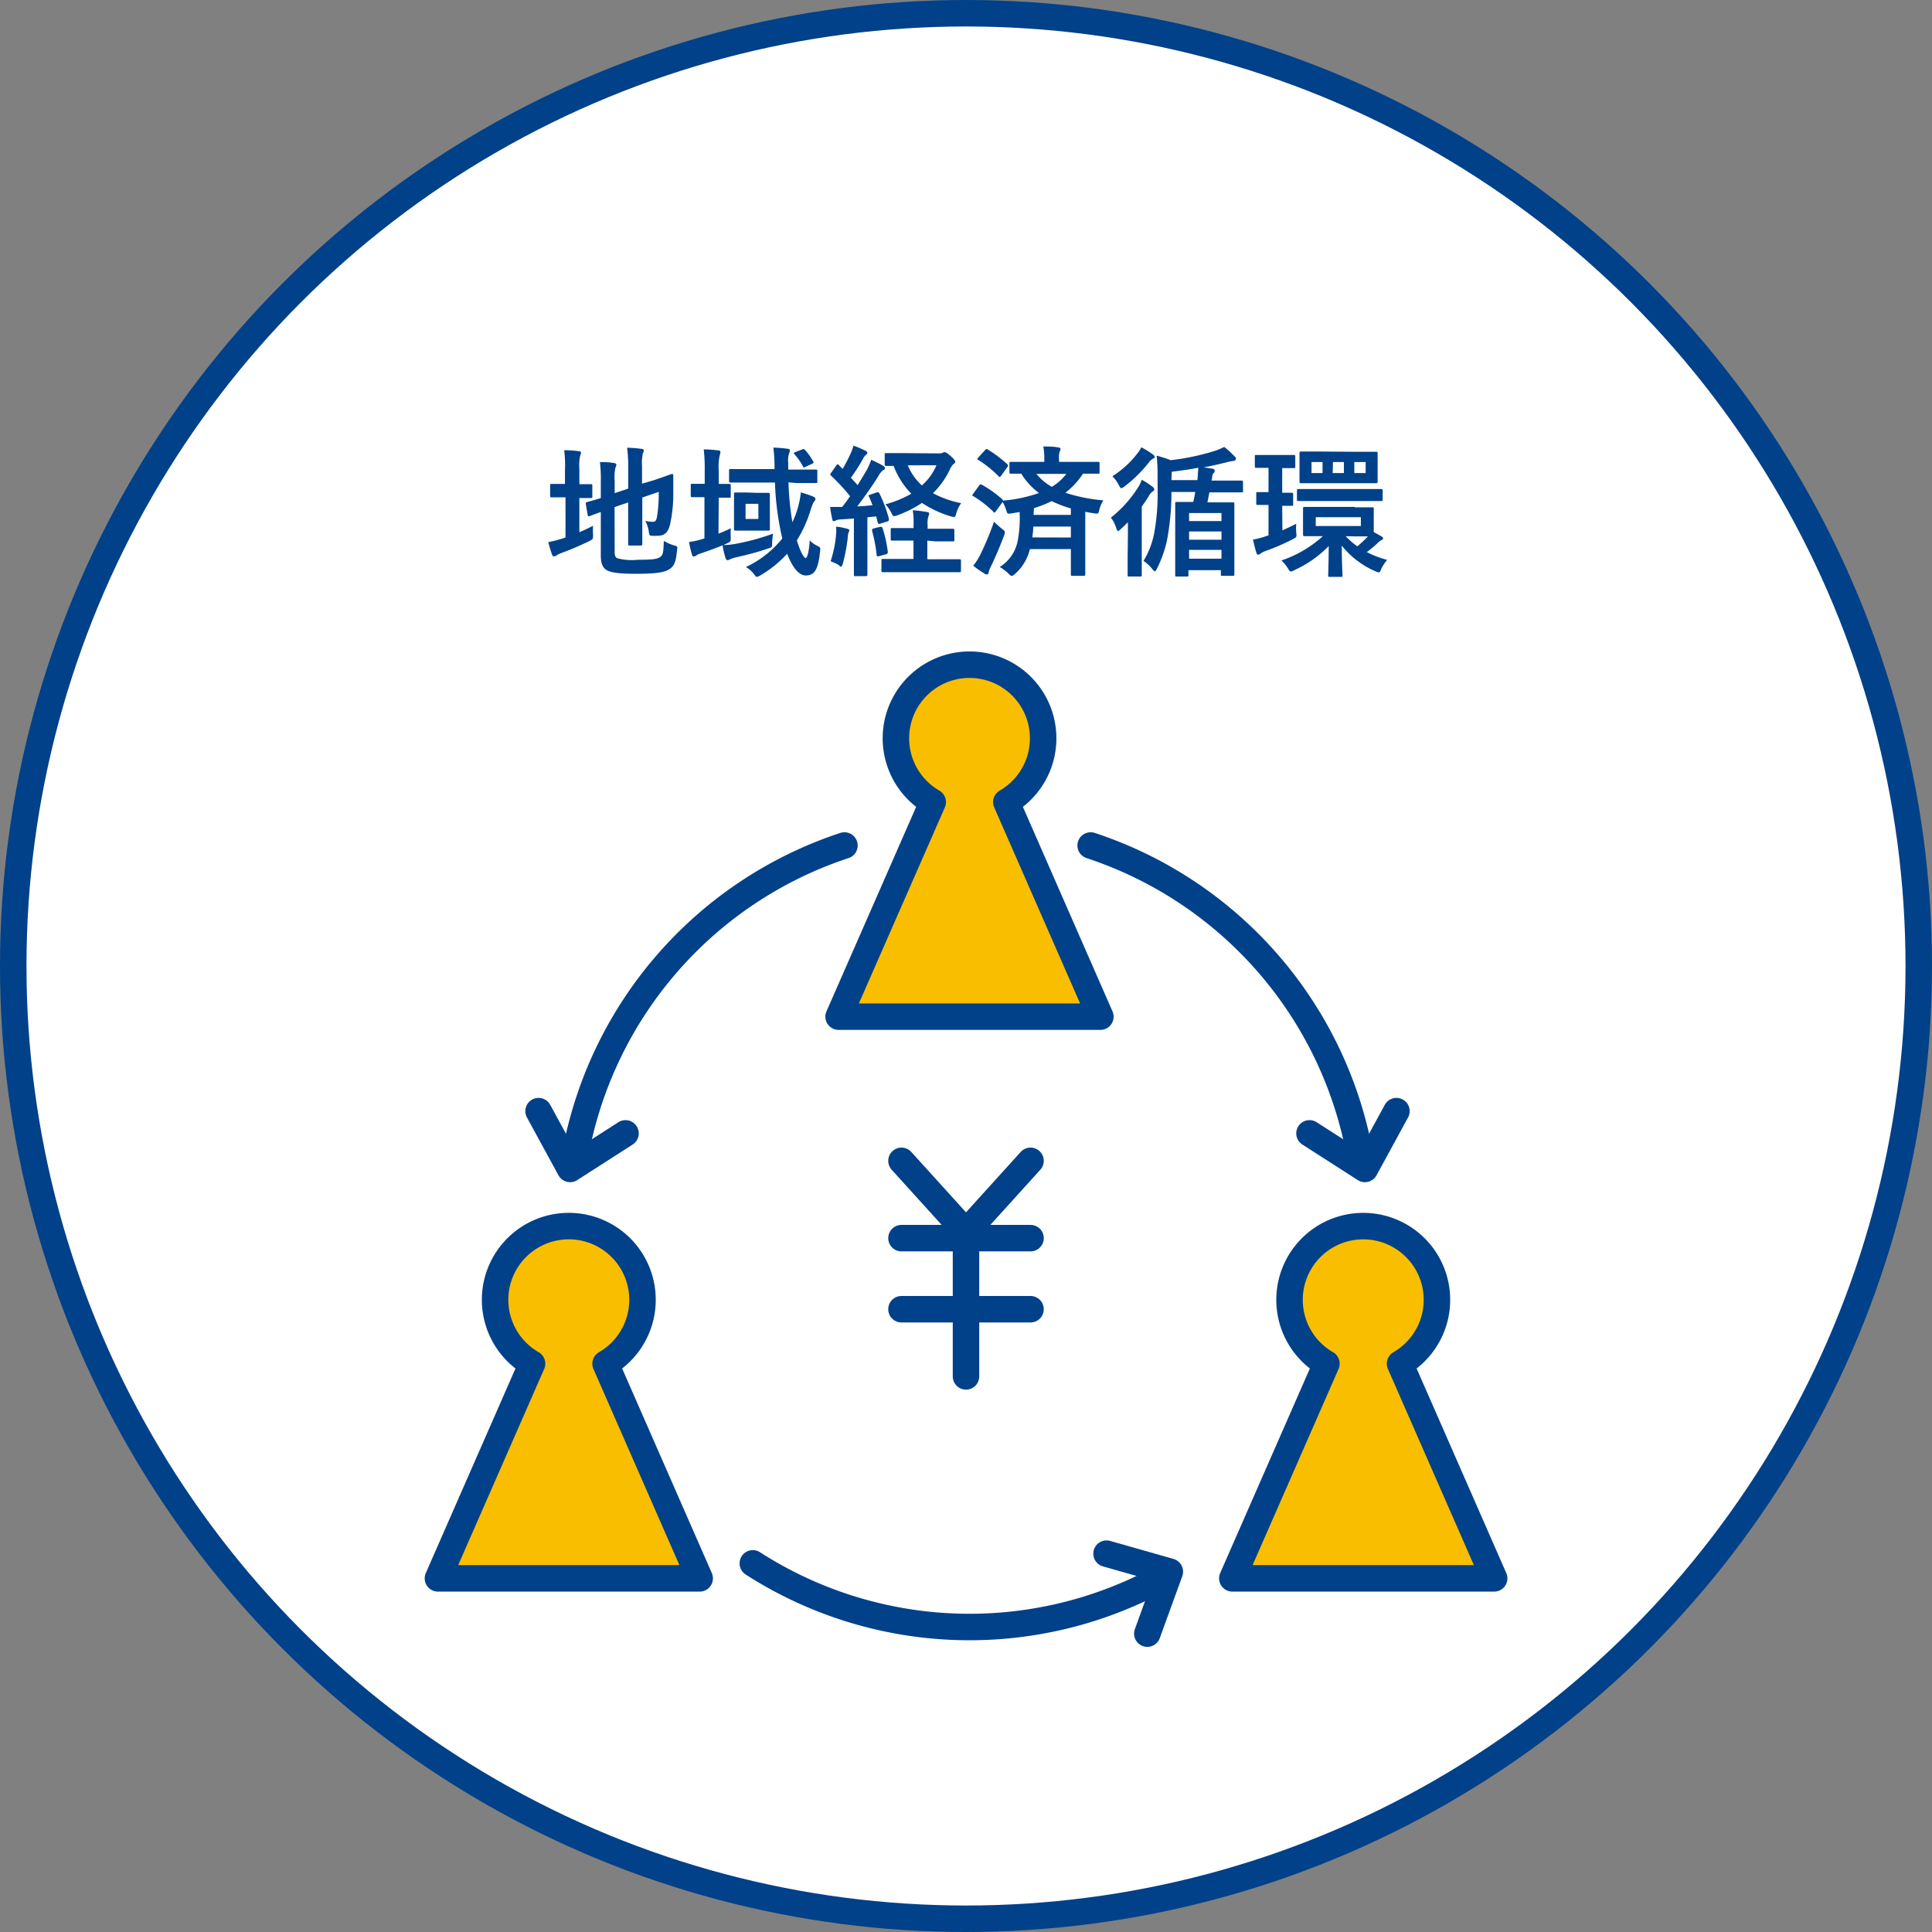 <svg xmlns="http://www.w3.org/2000/svg" width="218.86" height="218.86" viewBox="0 0 218.86 218.86"><rect x="0" y="0" width="218.86" height="218.86" fill="#808080" stroke="none"/><defs><style>.a{fill:#fff;stroke-miterlimit:10;}.a,.c,.d{stroke:#004189;stroke-width:3px;}.b{fill:#004189;}.c{fill:none;}.c,.d{stroke-linecap:round;stroke-linejoin:round;}.d{fill:#f9be00;}</style></defs><circle class="a" cx="109.43" cy="109.43" r="107.93"/><path class="b" d="M65.63,60.29c.51-.21,1-.45,1.55-.73a7.92,7.92,0,0,0,0,1c0,.53,0,.51-.41.73a32.16,32.16,0,0,1-3.19,1.36,3.17,3.17,0,0,0-.53.26.41.41,0,0,1-.27.11c-.1,0-.18,0-.24-.19a12.88,12.88,0,0,1-.43-1.42,12.21,12.21,0,0,0,1.58-.4l.37-.12V56.34h-.13c-1,0-1.36,0-1.45,0s-.16,0-.16-.18V55c0-.16,0-.18.16-.18s.41,0,1.45,0H64v-1.5A13.67,13.67,0,0,0,63.91,51a13.69,13.69,0,0,1,1.65.11c.16,0,.26.09.26.19a.9.9,0,0,1-.1.32,5.47,5.47,0,0,0-.09,1.52v1.71c.91,0,1.21,0,1.31,0s.16,0,.16.18v1.21c0,.16,0,.18-.16.18s-.4,0-1.31,0Zm4,2.23c0,.41.08.61.3.72a6.37,6.37,0,0,0,2.31.17c1.73,0,2.25-.08,2.57-.33s.34-.55.39-1.81a4.73,4.73,0,0,0,1.15.51c.4.11.4.11.35.53-.14,1.39-.33,1.82-.86,2.16s-1.31.53-3.79.53c-2.18,0-3-.19-3.38-.45s-.61-.72-.61-1.59V58c-.82.29-1.15.43-1.28.47s-.18,0-.21-.13l-.21-1.25c0-.16,0-.16.13-.21s.55-.13,1.57-.46V54.63a15.65,15.65,0,0,0-.1-2.28c.55,0,1.06,0,1.54.1.22,0,.32.1.32.18a.65.65,0,0,1-.1.33,5,5,0,0,0-.09,1.52v1.38l1.54-.51V53a17.65,17.65,0,0,0-.13-2.28,13.47,13.47,0,0,1,1.63.13c.16,0,.26.08.26.18a.9.9,0,0,1-.1.32,4.93,4.93,0,0,0-.1,1.44v2L74,54.42c1.5-.5,2-.71,2.09-.72s.18,0,.18.16l0,2a15.75,15.75,0,0,1-.38,3.61c-.24.93-.69,1.22-1.38,1.22a4,4,0,0,1-.59,0c-.35,0-.35,0-.43-.53A4,4,0,0,0,73.1,59a3.73,3.73,0,0,0,.85.11c.27,0,.38-.08.48-.59a16,16,0,0,0,.19-2.8l-1.86.64v2.78c0,1.6,0,2.39,0,2.48s0,.18-.18.18H71.34c-.16,0-.18,0-.18-.18s0-.88,0-2.48V56.92l-1.54.52Z"/><path class="b" d="M81.39,60.45a12.79,12.79,0,0,0,1.39-.61,9.81,9.81,0,0,0,0,1c0,.52,0,.52-.46.73a3.39,3.39,0,0,1-.39.18,9.34,9.34,0,0,0,1.65-.19,26.68,26.68,0,0,0,4-1.11,7.84,7.84,0,0,0-.11,1c0,.53,0,.55-.48.69-1.14.4-2.44.74-3.65,1a5.55,5.55,0,0,0-.58.19.87.87,0,0,1-.33.13c-.1,0-.18-.07-.24-.24a11.61,11.61,0,0,1-.34-1.45c-.79.34-1.67.65-2.5.93a1.61,1.61,0,0,0-.48.23.46.46,0,0,1-.27.11c-.08,0-.16-.05-.21-.21a10.67,10.67,0,0,1-.33-1.44,7.47,7.47,0,0,0,1.39-.29L79.8,61V56.32h0c-1,0-1.3,0-1.39,0s-.16,0-.16-.17V55c0-.18,0-.19.16-.19s.41,0,1.42,0V53.34a18.64,18.64,0,0,0-.11-2.43c.59,0,1.09.05,1.65.11.14,0,.24.1.24.18a1,1,0,0,1-.07.34,6,6,0,0,0-.12,1.77v1.51c.81,0,1.08,0,1.18,0s.18,0,.18.19v1.2c0,.16,0,.17-.18.17l-1.18,0Zm7.93-5.81a33.26,33.26,0,0,0,.44,4.52,9.57,9.57,0,0,0,.65-1.75,9.78,9.78,0,0,0,.31-1.63,12.91,12.91,0,0,1,1.37.46c.2.1.28.15.28.29s-.07.19-.16.31-.18.33-.36.86a14.49,14.49,0,0,1-1.58,3.52c.45,1.47.85,2,1,2s.39-.69.45-2a3.27,3.27,0,0,0,.82.59c.41.21.41.21.36.66-.22,2.15-.68,2.72-1.63,2.72-.66,0-1.42-.69-2.1-2.46a12.91,12.91,0,0,1-3,2.43c-.21.11-.32.19-.42.19s-.17-.09-.33-.3a3.32,3.32,0,0,0-.92-.82A11.51,11.51,0,0,0,88.62,61a32.15,32.15,0,0,1-.83-6.34H84.94c-1.55,0-2.08,0-2.18,0s-.17,0-.17-.19V53.31c0-.16,0-.17.17-.17s.63,0,2.18,0h2.8V53a17.84,17.84,0,0,0-.13-2.29,12.93,12.93,0,0,1,1.62.13c.17,0,.25.09.25.17a.76.76,0,0,1-.08.32,2.52,2.52,0,0,0-.11,1.11v.75h.91c1.57,0,2.12,0,2.21,0s.18,0,.18.17v1.17c0,.18,0,.19-.18.19s-.64,0-2.21,0ZM85.8,55.83c.87,0,1.12,0,1.22,0s.19,0,.19.18,0,.42,0,1.23v1.44c0,.84,0,1.16,0,1.25s0,.18-.19.18-.35,0-1.22,0H84.55c-.86,0-1.12,0-1.23,0s-.17,0-.17-.18,0-.41,0-1.25V57.2c0-.81,0-1.13,0-1.23s0-.18.17-.18.37,0,1.23,0Zm.11,1.24H84.46v1.72h1.45Zm5-6.17c.19-.07.19,0,.3.08a7.26,7.26,0,0,1,.92,1.31c.08.14,0,.19-.18.27l-.69.32c-.22.11-.24.1-.32-.08A6.6,6.6,0,0,0,90,51.46c-.11-.13-.08-.18.13-.26Z"/><path class="b" d="M99.29,55.79c.21-.08.26,0,.34.12a14.89,14.89,0,0,1,1.07,2.88c0,.17,0,.22-.19.29l-.8.24c-.2.06-.24,0-.28-.13l-.17-.69-1,.1V63c0,1.47,0,2,0,2.09s0,.18-.18.18H96.91c-.17,0-.18,0-.18-.18s0-.62,0-2.09V58.74l-1.46.1a1.46,1.46,0,0,0-.59.12.43.43,0,0,1-.24.08c-.11,0-.14-.11-.17-.27a13.23,13.23,0,0,1-.23-1.34c.47,0,.9,0,1.36,0,.31-.39.61-.8.9-1.22a23.45,23.45,0,0,0-2.15-2.32c-.06-.06-.09-.09-.09-.14s0-.11.11-.21l.56-.8c.06-.1.11-.14.16-.14s.08,0,.14.09l.42.43a15.86,15.86,0,0,0,.86-1.64,4.88,4.88,0,0,0,.37-1,12.63,12.63,0,0,1,1.36.58c.16.08.21.16.21.25a.29.29,0,0,1-.14.21,1.08,1.08,0,0,0-.31.39,20.69,20.69,0,0,1-1.41,2.21c.26.28.52.56.76.84.37-.59.72-1.18,1.07-1.77a8.86,8.86,0,0,0,.48-1.11c.48.23,1,.47,1.34.69.15.08.2.15.2.24s0,.18-.18.24a2,2,0,0,0-.53.64c-.81,1.3-1.68,2.51-2.42,3.47.58,0,1.16-.08,1.73-.12-.11-.31-.24-.63-.38-.93s-.06-.19.16-.29Zm-4.58,4.77a4.33,4.33,0,0,0,0-.89c.4,0,1,.16,1.23.22s.27.11.27.19a.43.43,0,0,1-.08.23,1.83,1.83,0,0,0-.09.53,19.46,19.46,0,0,1-.56,3c-.08.26-.13.36-.23.36A.73.73,0,0,1,95,64a5.9,5.9,0,0,0-.91-.42A12.85,12.85,0,0,0,94.71,60.56Zm5-.88c.19,0,.2,0,.27.15a14.48,14.48,0,0,1,.59,2.67c0,.18,0,.22-.21.29l-.77.21c-.25.06-.27,0-.28-.12a17.43,17.43,0,0,0-.52-2.76c0-.18,0-.21.2-.26Zm5.34,1.56v2.11h1.51c1.52,0,2,0,2.11,0s.19,0,.19.16v1.13c0,.16,0,.18-.19.18s-.59,0-2.11,0h-4.39c-1.54,0-2,0-2.14,0s-.18,0-.18-.18V63.48c0-.15,0-.16.18-.16s.6,0,2.14,0h1.31V61.24H103c-1.36,0-1.83,0-1.92,0s-.18,0-.18-.18V60c0-.16,0-.18.18-.18s.56,0,1.92,0h.49v-.36a8.88,8.88,0,0,0-.09-1.66A15.54,15.54,0,0,1,105,58c.16,0,.26.09.26.17a.67.67,0,0,1-.08.29,2.68,2.68,0,0,0-.1,1v.44H106c1.36,0,1.83,0,1.92,0s.19,0,.19.18v1.07c0,.16,0,.18-.19.18s-.56,0-1.92,0Zm1.38-9.88a.7.7,0,0,0,.37-.08.47.47,0,0,1,.2-.06c.12,0,.32.11.68.43s.53.53.53.64,0,.16-.2.27a2.56,2.56,0,0,0-.44.69,9.41,9.41,0,0,1-1.88,2.62A11.35,11.35,0,0,0,108.88,57a3.81,3.81,0,0,0-.56,1.18c-.08.29-.11.39-.26.39a2.55,2.55,0,0,1-.37-.08,12.2,12.2,0,0,1-3.25-1.52,12.62,12.62,0,0,1-2.75,1.39,1.64,1.64,0,0,1-.4.11c-.13,0-.19-.1-.3-.34a3.91,3.91,0,0,0-.69-1,12,12,0,0,0,2.93-1.2,9.25,9.25,0,0,1-2-3.15c-.55,0-.77,0-.83,0s-.18,0-.18-.16V51.51c0-.17,0-.18.18-.18s.56,0,2,0Zm-3.6,1.35a6.53,6.53,0,0,0,1.6,2.28,6.3,6.3,0,0,0,1.65-2.28Z"/><path class="b" d="M110.92,55c.13-.16.18-.16.32-.08a13,13,0,0,1,2.29,1.63c.06.07.1.1.08.16a16.12,16.12,0,0,0,4.08-.86,8.1,8.1,0,0,1-2-2.19l-1.15,0c-.18,0-.19,0-.19-.18v-1c0-.14,0-.16.19-.16s.64,0,2.19,0h1.57v-.21a7.72,7.72,0,0,0-.11-1.53c.59,0,1.14,0,1.7.11.16,0,.25.1.25.16a.8.8,0,0,1-.11.34,2.52,2.52,0,0,0-.06.88v.25h2.2c1.57,0,2.12,0,2.21,0s.18,0,.18.16v1c0,.16,0,.18-.18.18s-.54,0-1.69,0a9.15,9.15,0,0,1-2,2.16,18.81,18.81,0,0,0,4.3.86,3.5,3.5,0,0,0-.46,1.09c-.11.45-.15.45-.59.38s-.68-.11-1-.17v5.07c0,1.27,0,1.87,0,2s0,.18-.19.18h-1.27c-.16,0-.17,0-.17-.18s0-.7,0-2v-.85h-4.64A5.44,5.44,0,0,1,115,65c-.19.16-.29.24-.39.24s-.19-.08-.36-.25a4.73,4.73,0,0,0-1-.76,4.52,4.52,0,0,0,2-2.78A13.5,13.5,0,0,0,115.5,58l-.91.16c-.45.06-.47.08-.61-.39a5.25,5.25,0,0,0-.4-.91l-.79,1.09c-.05.08-.08.11-.13.11s-.08,0-.14-.1a12.37,12.37,0,0,0-2.24-1.74c-.08,0-.13-.08-.13-.11a.45.45,0,0,1,.11-.2Zm.14,7.81a32.73,32.73,0,0,0,1.54-3.71c.24.24.58.54.9.8s.33.27.33.41a1.26,1.26,0,0,1-.09.37c-.48,1.25-1,2.48-1.51,3.54a2.37,2.37,0,0,0-.24.64.2.2,0,0,1-.21.21.48.48,0,0,1-.28-.11,9.72,9.72,0,0,1-1.25-.88A6.91,6.91,0,0,0,111.06,62.82ZM111.58,51c.12-.16.17-.16.32-.08a14.41,14.41,0,0,1,2.21,1.67c.06.05.09.09.09.14a.39.39,0,0,1-.09.19l-.72,1c-.13.16-.17.15-.29,0a13.39,13.39,0,0,0-2.26-1.81c-.08,0-.11-.08-.11-.11s0-.1.11-.19Zm9.73,9.89V59.65h-4.26c0,.43-.06.83-.11,1.23Zm-4.23-2.56h4.23v-.73a14.9,14.9,0,0,1-2.18-.83,12.67,12.67,0,0,1-2,.79Zm.32-4.65a6.12,6.12,0,0,0,1.75,1.47,5.87,5.87,0,0,0,1.65-1.47Z"/><path class="b" d="M127.77,60.77c0-.45,0-1.05,0-1.61-.25.25-.51.51-.78.75s-.27.24-.34.24-.12-.1-.2-.31a3.44,3.44,0,0,0-.61-1.2,13.71,13.71,0,0,0,3.09-3.44,3.94,3.94,0,0,0,.41-.85,9.36,9.36,0,0,1,1.19.77c.14.11.22.18.22.31s0,.14-.17.24a1.44,1.44,0,0,0-.45.54,13.36,13.36,0,0,1-.79,1.17v5.75c0,1.28,0,1.88,0,2s0,.18-.17.18H127.9c-.15,0-.16,0-.16-.18s0-.68,0-2Zm2.8-9.31c.14.09.22.17.22.28s0,.16-.16.21a1.48,1.48,0,0,0-.48.43,15.28,15.28,0,0,1-2.77,2.73c-.17.12-.27.19-.35.19s-.16-.1-.29-.35a3.86,3.86,0,0,0-.73-1,10.8,10.8,0,0,0,2.8-2.54,3.67,3.67,0,0,0,.48-.74A9,9,0,0,1,130.57,51.46Zm.56,2.65a21.59,21.59,0,0,0-.1-2.49,13.35,13.35,0,0,1,1.59.51,27.36,27.36,0,0,0,4.83-1,7.48,7.48,0,0,0,1.23-.5,9,9,0,0,1,1.16,1.06A.32.32,0,0,1,140,52c0,.11-.1.19-.26.21a7.47,7.47,0,0,0-.8.16c-.91.23-1.74.42-2.59.58l1,.14c.19.05.25.11.25.24s0,.14-.12.26a.72.72,0,0,0-.16.45l-.07.4h1.28c1.49,0,2,0,2.08,0s.2,0,.2.18V55.6c0,.16,0,.18-.2.18s-.59,0-2.08,0H137l-.22,1.13h1c1.33,0,1.78,0,1.88,0s.17,0,.17.19,0,.64,0,2.31v2.21c0,2.83,0,3.36,0,3.45s0,.16-.17.16h-1.17c-.18,0-.19,0-.19-.16v-.48h-3.67v.56c0,.15,0,.16-.18.16h-1.15c-.16,0-.17,0-.17-.16s0-.62,0-3.49v-2c0-2,0-2.51,0-2.61s0-.19.17-.19.56,0,1.88,0h0c.09-.38.16-.77.22-1.13H132.7a28.71,28.71,0,0,1-.51,5.52,13.45,13.45,0,0,1-1.12,3.15c-.12.23-.18.32-.24.32s-.15-.08-.29-.25a4.3,4.3,0,0,0-1-.93,9.37,9.37,0,0,0,1.18-3,24.46,24.46,0,0,0,.42-4.79Zm1.57.28h2.94l.05-.48c0-.32.05-.6.05-.92-.94.18-1.92.32-3,.45Zm2,4.64h3.67v-.91h-3.67Zm3.67,2.11v-.93h-3.67v.93Zm0,2.15v-1h-3.67v1Z"/><path class="b" d="M145.27,60.08c.5-.22,1-.46,1.57-.75a6.23,6.23,0,0,0,0,1c.06.51.06.51-.38.75a25.94,25.94,0,0,1-3.16,1.36,2.2,2.2,0,0,0-.49.26.53.53,0,0,1-.26.13c-.1,0-.16,0-.22-.21-.15-.43-.24-.86-.39-1.49a10.11,10.11,0,0,0,1.54-.41l.22-.08V57.2c-.88,0-1.13,0-1.23,0s-.16,0-.16-.17V55.91c0-.15,0-.16.16-.16s.35,0,1.23,0V53h0c-1,0-1.28,0-1.38,0s-.17,0-.17-.2V51.71c0-.16,0-.17.17-.17s.39,0,1.4,0h1.44c1,0,1.29,0,1.39,0s.18,0,.18.17v1.12c0,.18,0,.2-.18.2s-.38,0-1.3,0v2.79c.72,0,1,0,1.06,0s.18,0,.18.16v1.15c0,.16,0,.17-.18.17l-1.06,0Zm8.18-2.61h2c.16,0,.17,0,.17.16s0,.35,0,1v1.64l.93.52a.26.26,0,0,1,.13.21c0,.1-.08.13-.18.18a1.65,1.65,0,0,0-.34.24,11.61,11.61,0,0,1-1.33,1.12,10.7,10.7,0,0,0,2.31.88,5.31,5.31,0,0,0-.66,1c-.12.3-.17.42-.3.42a1.11,1.11,0,0,1-.38-.13A9.81,9.81,0,0,1,152,61.81c0,2.2.08,3,.08,3.36,0,.16,0,.18-.16.18h-1.28c-.16,0-.18,0-.18-.18,0-.32.05-1.16.06-3.31a12.87,12.87,0,0,1-3.92,2.74.93.93,0,0,1-.36.14c-.13,0-.2-.11-.36-.38a4.27,4.27,0,0,0-.72-.87,13.25,13.25,0,0,0,4.69-2.75c-1.45,0-2,0-2.05,0s-.19,0-.19-.16,0-.35,0-1v-1c0-.67,0-.91,0-1s0-.16.19-.16h5.7Zm-4.19-.71c-1.55,0-2.07,0-2.16,0s-.18,0-.18-.18v-1c0-.16,0-.18.18-.18s.61,0,2.16,0h5c1.55,0,2.08,0,2.19,0s.18,0,.18.18v1c0,.16,0,.18-.18.18s-.64,0-2.19,0Zm4.48-5.58c1.5,0,2,0,2.15,0s.17,0,.17.18,0,.37,0,1.07v1.12c0,.71,0,.95,0,1s0,.19-.17.19-.65,0-2.15,0h-4.15c-1.56,0-2.11,0-2.2,0s-.18,0-.18-.19,0-.33,0-1V52.4c0-.7,0-1,0-1.07s0-.18.18-.18.64,0,2.14,0Zm-3.92,2.41V52.34h-1.25v1.25Zm4.34,5h-5.11v1h5.11Zm-3.19-5h1.27V52.34H151Zm1.47,7.15a8.44,8.44,0,0,0,1.32,1.15,12.19,12.19,0,0,0,1.2-1.13l-1.51,0Zm2.26-8.4h-1.28v1.25h1.28Z"/><path class="c" d="M131.51,178.8a45.4,45.4,0,0,1-46.23-1.7"/><path class="d" d="M124.65,115.17,114,90.86a8.34,8.34,0,1,0-8.34,0L95,115.17Z"/><path class="d" d="M79.26,178.8,68.6,154.48a8.35,8.35,0,1,0-8.33,0L49.61,178.8Z"/><path class="d" d="M169.26,178.8,158.6,154.48a8.35,8.35,0,1,0-8.34,0L139.6,178.8Z"/><path class="c" d="M65.21,130.54A45.47,45.47,0,0,1,95.66,95.78"/><polyline class="c" points="61.01 125.87 64.58 132.42 70.86 128.39"/><path class="c" d="M154,130.54a45.45,45.45,0,0,0-30.45-34.76"/><polyline class="c" points="158.19 125.87 154.62 132.42 148.34 128.39"/><polyline class="c" points="129.97 185.06 132.52 178.04 125.35 176"/><polyline class="c" points="102.12 131.5 109.43 139.57 116.74 131.5"/><line class="c" x1="102.12" y1="140.26" x2="116.74" y2="140.26"/><line class="c" x1="102.12" y1="148.31" x2="116.74" y2="148.31"/><line class="c" x1="109.43" y1="140.94" x2="109.43" y2="155.92"/></svg>